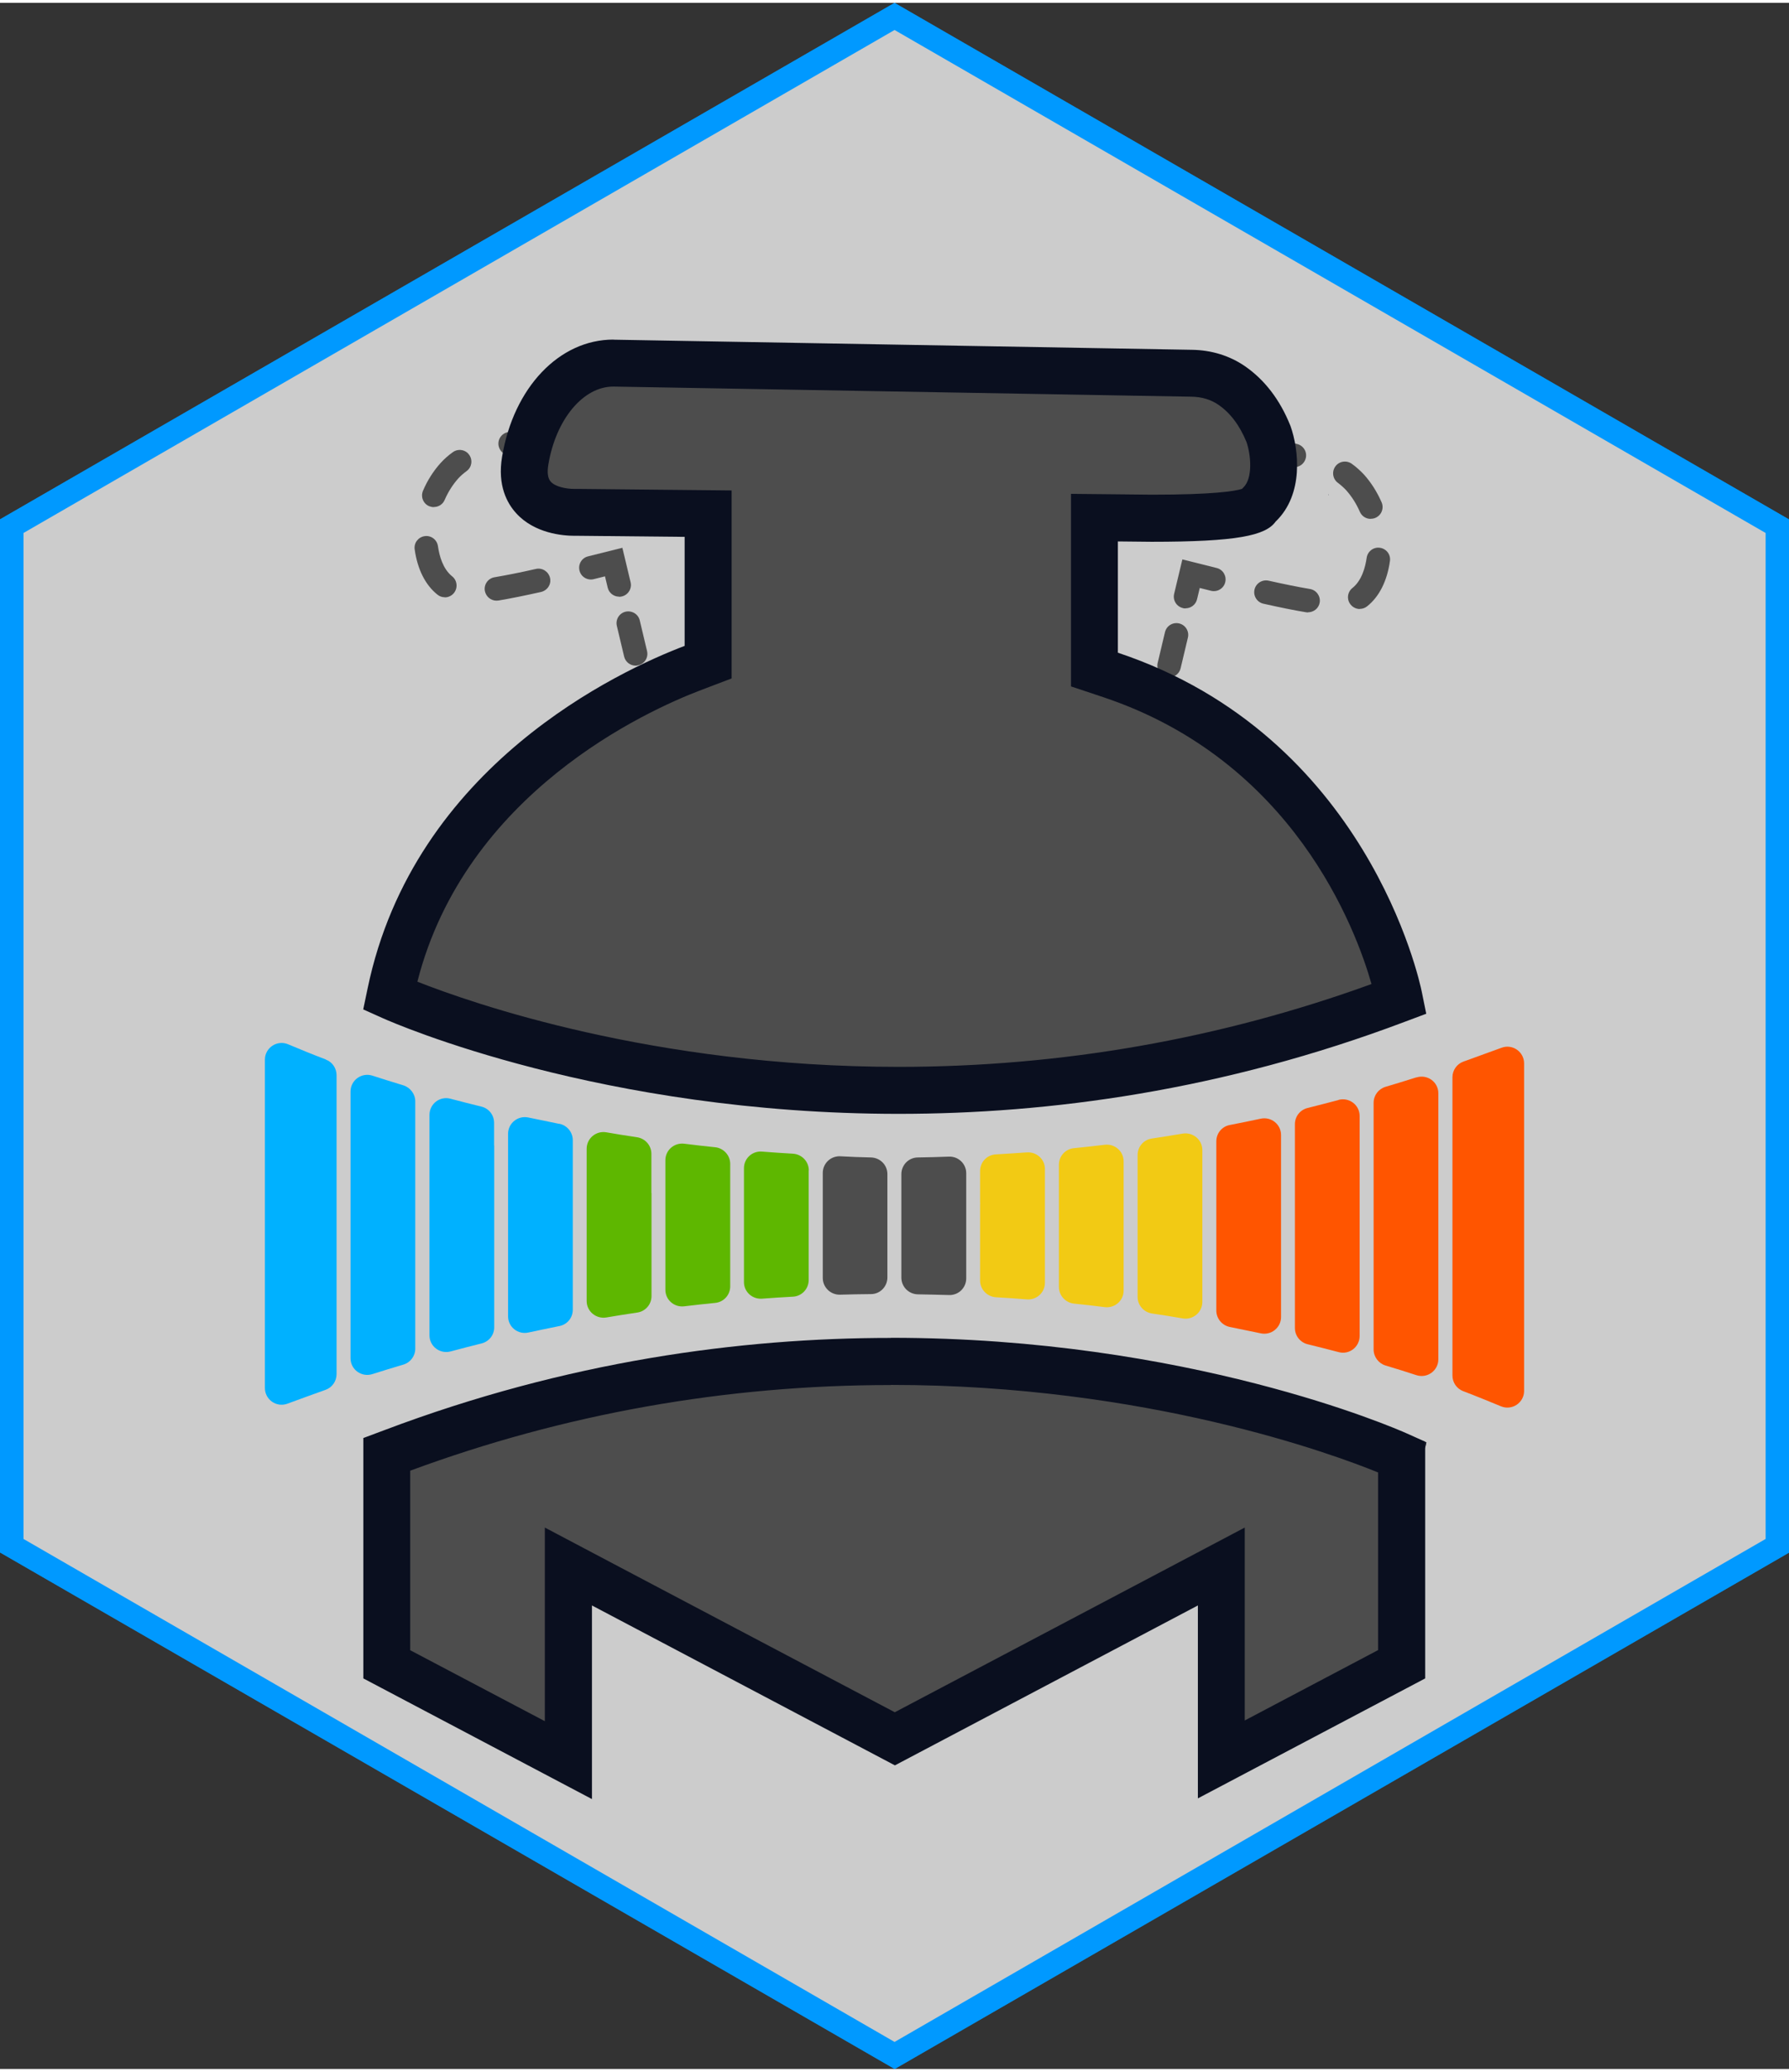 <svg height="176" width="152" viewBox="0 0 152.29 175.85" xmlns="http://www.w3.org/2000/svg" data-name="Layer 2" id="Layer_2">
  <rect x="0" y="0" width="152.29" height="175.85" fill="#333333" stroke="none"/>
  <defs>
    <style>
      .cls-1 {
        opacity: .75;
      }

      .cls-2 {
        fill: #f50;
      }

      .cls-3 {
        fill: #4d4d4d;
      }

      .cls-4 {
        fill: #fff;
      }

      .cls-5 {
        fill: #09f;
      }

      .cls-6 {
        fill: #5eb700;
      }

      .cls-7 {
        fill: #00b1ff;
      }

      .cls-8 {
        fill: #0a0f1f;
      }

      .cls-9 {
        fill: #f2ca14;
      }
    </style>
  </defs>
  <g data-name="Layer 1" id="Layer_1-2">
    <g>
      <path d="M76.15,175.85l-.5-.29L0,131.89V43.96l.5-.29L76.15,0l.5.29,75.65,43.68v87.93l-.5.29-75.65,43.67ZM2,130.74l74.15,42.81,74.15-42.81V45.12L76.15,2.31,2,45.12v85.62Z" class="cls-5"></path>
      <g class="cls-1">
        <polygon points="151.29 131.31 151.29 44.54 76.15 1.15 1 44.54 1 131.31 76.15 174.7 151.29 131.31" class="cls-4"></polygon>
        <path d="M76.15,175.85l-.5-.29L0,131.89V43.96l.5-.29L76.15,0l.5.29,75.65,43.68v87.93l-.5.29-75.65,43.67ZM2,130.74l74.15,42.81,74.15-42.81V45.12L76.15,2.31,2,45.12v85.62Z" class="cls-5"></path>
      </g>
      <g>
        <path d="M55.34,61.61c-.45,0-.86-.31-.97-.77l-.46-1.95c-.13-.54.2-1.08.74-1.21.54-.13,1.08.2,1.21.74l.46,1.95c.13.54-.2,1.08-.74,1.21-.08.02-.16.03-.23.03Z" class="cls-3"></path>
        <path d="M54.1,56.41c-.45,0-.86-.31-.97-.77l-.62-2.61c-.13-.54.2-1.08.74-1.21.54-.12,1.08.2,1.21.74l.62,2.61c.13.54-.2,1.08-.74,1.21-.08.02-.16.03-.23.03Z" class="cls-3"></path>
        <path d="M52.7,50.54c-.45,0-.86-.31-.97-.77l-.23-.96-.96.24c-.54.13-1.08-.19-1.21-.73-.13-.54.19-1.08.73-1.21l2.92-.73.7,2.93c.13.54-.2,1.08-.74,1.21-.08.02-.16.03-.23.03Z" class="cls-3"></path>
        <path d="M42.26,50.88c-.48,0-.9-.35-.99-.84-.09-.54.28-1.06.82-1.15.99-.17,2.18-.4,3.53-.71.54-.12,1.07.22,1.2.76s-.22,1.07-.76,1.2c-1.39.31-2.61.56-3.64.73-.06,0-.11.01-.17.01ZM37.86,50.59c-.22,0-.44-.07-.62-.22-1.03-.82-1.7-2.15-1.94-3.85-.08-.55.3-1.05.85-1.13.55-.08,1.05.3,1.13.85.12.83.42,1.94,1.21,2.57.43.34.5.97.16,1.41-.2.25-.49.38-.78.38ZM36.93,42.92c-.13,0-.27-.03-.4-.08-.51-.22-.74-.81-.52-1.32.38-.89.89-1.68,1.5-2.36.31-.34.66-.65,1.04-.92.45-.32,1.08-.22,1.39.23.32.45.22,1.07-.23,1.39-.26.19-.5.4-.71.63-.46.52-.85,1.13-1.15,1.82-.16.38-.53.6-.92.6Z" class="cls-3"></path>
        <path d="M43.43,38.52c-.45,0-.85-.3-.97-.75-.14-.54.18-1.08.72-1.22l1.94-.5c.54-.13,1.08.18,1.22.72s-.18,1.08-.72,1.22l-1.94.5c-.08.02-.17.03-.25.03Z" class="cls-3"></path>
      </g>
      <g>
        <path d="M98.27,62.61c-.08,0-.16,0-.23-.03-.54-.13-.87-.67-.74-1.21l.46-1.95c.13-.54.67-.87,1.21-.74.54.13.87.67.74,1.21l-.46,1.95c-.11.46-.52.77-.97.77Z" class="cls-3"></path>
        <path d="M99.52,57.41c-.08,0-.16,0-.23-.03-.54-.13-.87-.67-.74-1.21l.62-2.61c.13-.54.67-.87,1.21-.74.54.13.87.67.74,1.21l-.62,2.61c-.11.46-.52.77-.97.77Z" class="cls-3"></path>
        <path d="M100.92,51.54c-.08,0-.16,0-.23-.03-.54-.13-.87-.67-.74-1.21l.7-2.93,2.92.73c.54.13.86.68.73,1.21-.13.54-.68.86-1.21.73l-.96-.24-.23.96c-.11.46-.52.77-.97.77Z" class="cls-3"></path>
        <path d="M111.36,51.88c-.05,0-.11,0-.17-.01-1.04-.17-2.26-.42-3.64-.73-.54-.12-.88-.66-.76-1.2s.66-.88,1.2-.76c1.34.3,2.53.54,3.53.71.54.09.91.61.82,1.15-.08.49-.51.83-.99.83ZM115.75,51.59c-.29,0-.58-.13-.78-.38-.35-.43-.28-1.06.16-1.41.79-.63,1.09-1.75,1.21-2.57.08-.55.58-.93,1.13-.85.55.08.93.58.85,1.13-.24,1.7-.91,3.03-1.94,3.85-.18.15-.41.22-.62.22ZM116.68,43.92c-.39,0-.75-.22-.92-.6-.3-.69-.69-1.3-1.15-1.82-.21-.23-.45-.44-.71-.64-.45-.32-.55-.95-.23-1.4.32-.45.95-.55,1.4-.23.38.27.73.59,1.04.92.61.68,1.11,1.47,1.5,2.36.22.51-.01,1.1-.52,1.32-.13.06-.26.08-.4.08Z" class="cls-3"></path>
        <path d="M110.18,39.52c-.08,0-.17,0-.25-.03l-1.94-.5c-.54-.14-.86-.68-.72-1.22s.69-.85,1.22-.72l1.94.5c.54.14.86.68.72,1.22-.12.45-.52.75-.97.75Z" class="cls-3"></path>
      </g>
      <g>
        <path d="M76.5,92.56c-24.92,0-42.38-7.65-43.11-7.98l-.18-.08.04-.19c3.74-18.04,20.65-25.77,25.75-27.71l1.29-.49v-12.64l-11.14-.11c-.06,0-.14,0-.23,0-.7,0-2.45-.12-3.49-1.26-.69-.76-.93-1.82-.71-3.15.81-4.89,3.9-8.3,7.49-8.3l49.23.86c1.27.02,2.45.38,3.41,1.04,1.35.93,2.4,2.31,3.13,4.11v.04c.48,1.33.94,4.35-.76,5.98l-.14.13-.11.15c-.3.33-1.87.88-8.94.88l-4.87-.05v12.93l1.37.46c20.12,6.72,24.38,26.53,24.55,27.37l.04.2-.19.07c-13.56,5.12-27.83,7.72-42.42,7.72h0Z" class="cls-3"></path>
        <path d="M52.21,32.66h.07s49.13.86,49.13.86c.88.01,1.68.25,2.31.69,1.01.69,1.81,1.76,2.39,3.17h0c.38,1.11.55,3.08-.27,3.87l-.12.12c-.62.19-2.42.49-7.64.49l-2.87-.03-4.04-.04v16.39l2.73.91c16.21,5.41,21.53,19.77,22.85,24.42-12.89,4.68-26.43,7.05-40.25,7.05-20.93,0-36.44-5.46-40.97-7.25,4.1-16.05,19.45-23.04,24.17-24.83l2.58-.98v-16l-3.96-.04-9.04-.09h-.12s-.12,0-.12,0c-.03,0-.08,0-.14,0-.73,0-1.63-.19-2.01-.61-.26-.28-.33-.78-.21-1.47.64-3.84,2.96-6.63,5.52-6.63M52.21,28.66c-4.6,0-8.49,4.08-9.47,9.97-.41,2.45.43,3.97,1.21,4.82,1.56,1.71,3.96,1.91,4.96,1.91.14,0,.25,0,.33,0l9.04.09v9.28c-5.45,2.07-23.05,10.15-26.99,29.17l-.37,1.77,1.65.74c1.09.49,18.69,8.15,43.93,8.15h0c12.8,0,27.56-1.97,43.12-7.85l1.79-.67-.38-1.87c-.18-.91-4.66-21.78-25.87-28.86v-9.47l2.87.03c7.24,0,9.71-.52,10.56-1.72,2.42-2.32,1.97-6.14,1.27-8.12l-.04-.1c-.88-2.17-2.17-3.85-3.85-5.01-1.28-.88-2.84-1.37-4.51-1.39l-49.13-.86s-.09,0-.14,0h0Z" class="cls-8"></path>
      </g>
      <path d="M117.39,84.87c.01.05.02.09.02.09v-.1s-.01,0-.02,0Z" class="cls-8"></path>
      <path d="M113.11,41.89c-.01-.06-.02-.1-.02-.1v.11s.02,0,.02,0Z" class="cls-8"></path>
      <g>
        <polygon points="121.31 122.47 121.31 123.03 121.42 122.52 121.31 122.47" class="cls-3"></polygon>
        <polygon points="121.31 122.47 121.31 123.03 121.42 122.52 121.31 122.47 121.31 122.47" class="cls-8"></polygon>
      </g>
      <g>
        <path d="M32.93,141.42v-17.87l.49-.19c13.56-5.12,27.83-7.72,42.42-7.72,24.94,0,42.39,7.65,43.12,7.98l.36.16v17.65c-2.89,1.53-10.96,5.79-15.35,8.1v-16.42l-27.79,14.66-27.79-14.66v16.48l-15.46-8.16Z" class="cls-3"></path>
        <path d="M75.84,117.63c21.79,0,37.71,5.92,41.47,7.45v15.12c-5.16,2.72-8.8,4.64-11.35,5.99v-16.42l-5.87,3.1-23.92,12.62-23.92-12.62-5.87-3.1v16.48l-11.46-6.04v-15.28c13.1-4.84,26.85-7.29,40.91-7.29h0M75.84,113.63h0c-12.8,0-27.56,1.97-43.12,7.85l-1.79.67v20.46l19.46,10.27v-16.48l25.79,13.61,25.79-13.61v16.42s19.35-10.21,19.35-10.21v-20.15l-1.54-.69c-1.09-.49-18.69-8.15-43.93-8.15h0Z" class="cls-8"></path>
      </g>
      <path d="M68.85,99.37c0-.75-.59-1.37-1.35-1.42-.89-.05-1.77-.11-2.64-.18-.83-.06-1.53.58-1.53,1.42v2.88s0,.01,0,.02c0,0,0,.01,0,.02v6.77c0,.83.71,1.47,1.54,1.41.88-.07,1.76-.12,2.63-.17.75-.04,1.34-.66,1.34-1.42v-6.6s0-.01,0-.02c0,0,0-.01,0-.02v-2.7Z" class="cls-6"></path>
      <g>
        <path d="M74.15,98.27c-.88-.02-1.75-.05-2.61-.1-.82-.04-1.5.6-1.5,1.42v8.94c0,.8.67,1.44,1.47,1.42.89-.03,1.76-.04,2.63-.05.78,0,1.4-.64,1.4-1.42v-8.79c0-.78-.62-1.4-1.4-1.42Z" class="cls-3"></path>
        <path d="M80.76,98.2c-.88.03-1.76.06-2.63.07-.78.01-1.4.64-1.4,1.42v8.81c0,.78.63,1.41,1.41,1.42.89.01,1.77.04,2.64.06.81.03,1.47-.61,1.47-1.42v-8.95c0-.81-.68-1.45-1.49-1.41Z" class="cls-3"></path>
      </g>
      <path d="M88.95,99.25c0-.83-.71-1.47-1.54-1.41-.88.06-1.76.12-2.64.17-.76.04-1.34.66-1.34,1.42v2.65s0,.08.01.12c0,.02-.01.04-.01.06v6.49c0,.75.6,1.37,1.35,1.42.89.05,1.77.11,2.64.18.83.06,1.53-.58,1.53-1.42v-6.85s0,0,0,0c0,0,0,0,0,0v-2.82Z" class="cls-9"></path>
      <path d="M94.05,97.19c-.88.11-1.76.2-2.63.29-.73.07-1.28.68-1.28,1.41v1.01h0s0,2.57,0,2.57c0,0,0,0,0,0v2.38s0,0,0,0v3.18s0,1.26,0,1.26c0,.73.56,1.34,1.28,1.42.89.09,1.76.19,2.63.3.85.1,1.6-.55,1.6-1.41v-11c0-.85-.75-1.51-1.6-1.41Z" class="cls-9"></path>
      <path d="M55.45,101.3v-3.34c0-.71-.52-1.3-1.22-1.41-.89-.13-1.76-.27-2.62-.42-.87-.15-1.67.52-1.67,1.4v12.96c0,.88.8,1.54,1.67,1.4.88-.15,1.76-.29,2.64-.42.7-.1,1.21-.7,1.21-1.4v-8.78h0Z" class="cls-6"></path>
      <path d="M34.33,92.13c-.93-.28-1.81-.56-2.62-.82-.92-.3-1.87.38-1.87,1.35v22.7c0,.97.94,1.64,1.86,1.35.88-.28,1.76-.55,2.64-.81.6-.18,1.01-.73,1.01-1.36v-21.04c0-.63-.42-1.18-1.02-1.37Z" class="cls-7"></path>
      <path d="M27.74,89.93c-.97-.36-2.19-.86-3.21-1.29-.94-.4-1.98.29-1.98,1.31v27.94c0,.99.98,1.68,1.91,1.34,1.04-.38,2.31-.85,3.25-1.18.57-.2.94-.74.94-1.34v-25.44c0-.59-.36-1.13-.92-1.33Z" class="cls-7"></path>
      <path d="M42.06,97.24v-1.92c0-.66-.45-1.23-1.09-1.38-.91-.22-1.79-.45-2.63-.67-.9-.24-1.78.44-1.78,1.38v7.43s0,.73,0,.73v10.6c0,.94.89,1.61,1.8,1.37.88-.24,1.76-.46,2.63-.68.64-.16,1.08-.72,1.08-1.37v-15.47s0,0,0,0Z" class="cls-7"></path>
      <path d="M60.87,97.4c-.89-.09-1.76-.19-2.63-.3-.85-.1-1.6.55-1.6,1.41v11.02c0,.86.75,1.51,1.6,1.41.88-.11,1.76-.2,2.64-.29.73-.07,1.28-.68,1.28-1.41v-10.42c0-.73-.56-1.34-1.28-1.42Z" class="cls-6"></path>
      <path d="M47.6,95.41c-.89-.18-1.77-.36-2.62-.54-.89-.19-1.73.48-1.73,1.39v15.53c0,.91.84,1.58,1.73,1.38.88-.19,1.76-.37,2.64-.55.67-.13,1.14-.71,1.14-1.39v-14.43c0-.68-.49-1.27-1.16-1.4Z" class="cls-7"></path>
      <path d="M100.68,96.24c-.88.15-1.76.29-2.63.42-.7.1-1.21.7-1.21,1.4v4.01s0,.02,0,.03c0,0,0,0,0,.01v8.03c0,.71.52,1.3,1.22,1.41.89.13,1.76.27,2.62.42.87.15,1.67-.52,1.67-1.4v-12.93c0-.88-.8-1.54-1.67-1.4Z" class="cls-9"></path>
      <path d="M120.58,91.45c-.88.28-1.76.55-2.64.81-.6.18-1.01.73-1.01,1.36v20.99c0,.63.42,1.19,1.02,1.37.93.28,1.81.55,2.62.82.92.3,1.87-.38,1.87-1.35v-22.64c0-.97-.94-1.64-1.86-1.35Z" class="cls-2"></path>
      <path d="M107.32,94.97c-.88.19-1.76.37-2.64.54-.67.13-1.14.71-1.14,1.39v14.4c0,.68.49,1.27,1.16,1.4.89.18,1.77.36,2.62.54.89.19,1.73-.48,1.73-1.39v-15.49c0-.91-.84-1.58-1.73-1.39Z" class="cls-2"></path>
      <path d="M113.95,93.38c-.88.23-1.76.46-2.64.68-.64.16-1.08.72-1.08,1.38v17.35c0,.66.46,1.23,1.09,1.38.91.22,1.79.45,2.64.67.9.24,1.78-.44,1.78-1.38v-18.72c0-.94-.89-1.61-1.8-1.37Z" class="cls-2"></path>
      <path d="M127.83,88.93c-1.04.38-2.31.84-3.25,1.18-.57.2-.94.74-.94,1.34v9.45s0,0,0,0v10.62s0,5.31,0,5.31c0,.59.36,1.12.91,1.33,1.11.42,2.27.9,3.22,1.29.94.39,1.97-.3,1.97-1.31v-27.87c0-.99-.98-1.68-1.91-1.34Z" class="cls-2"></path>
    </g>
  </g>
</svg>